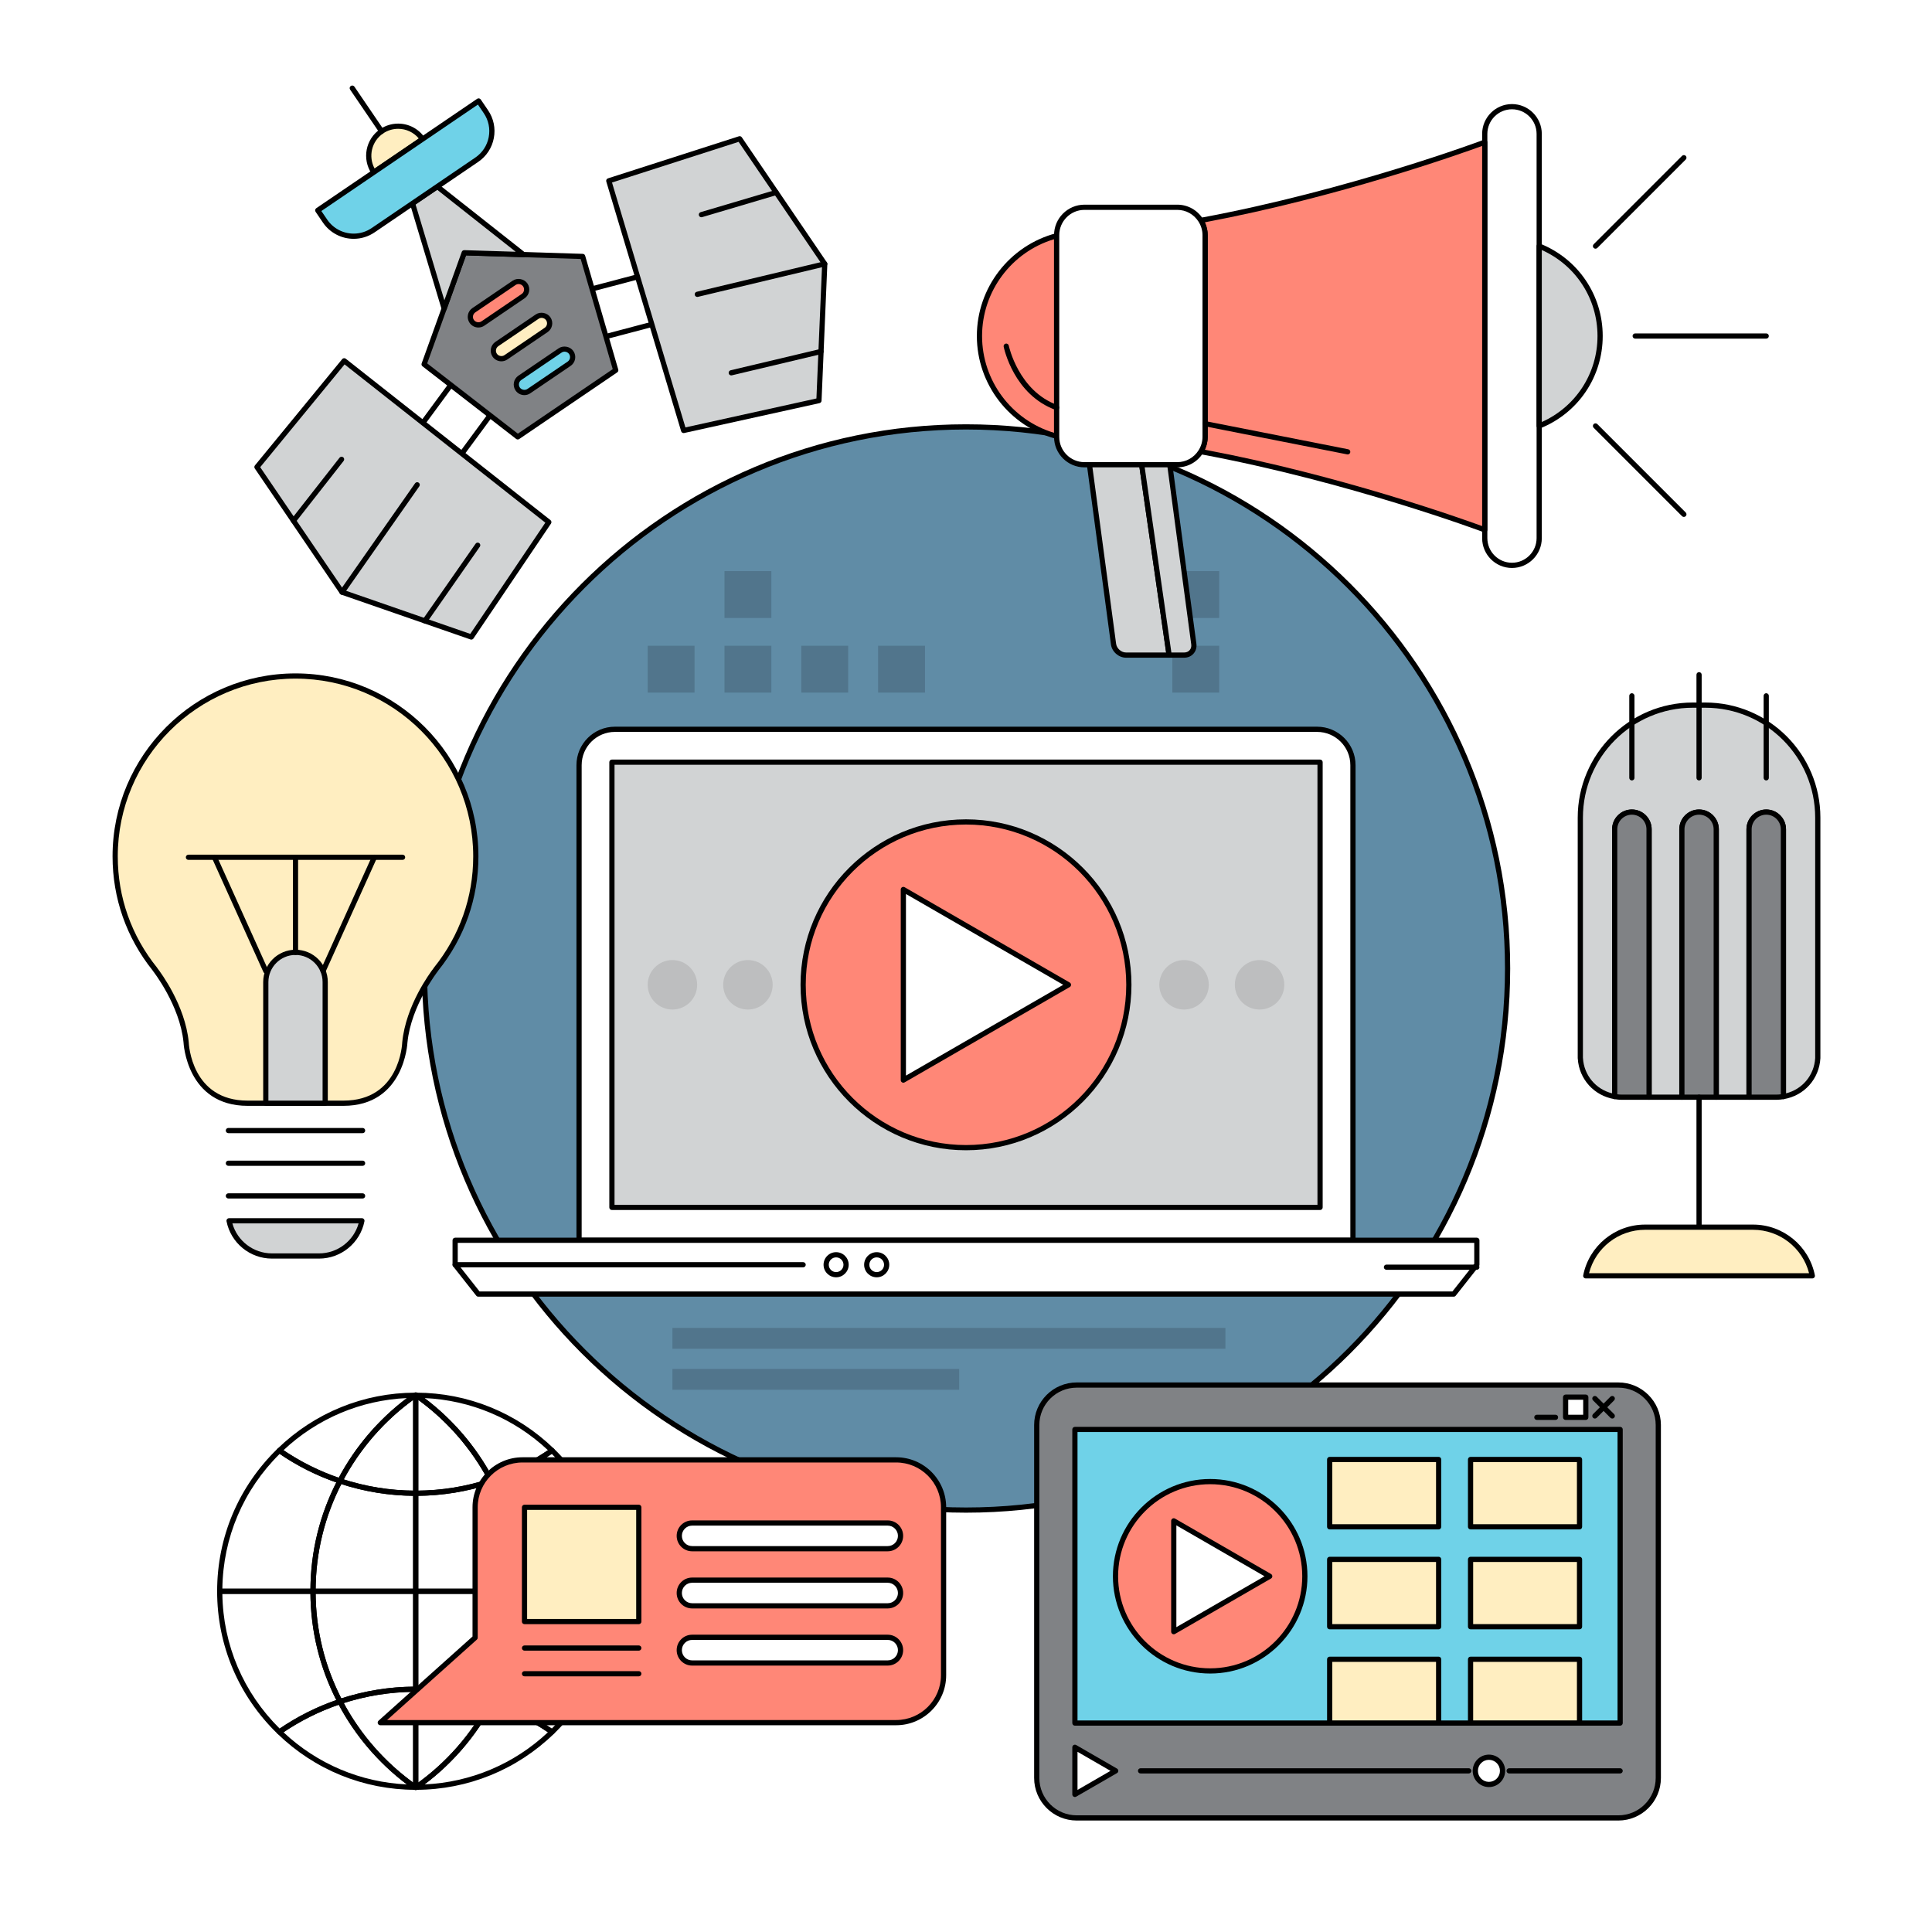<svg xmlns="http://www.w3.org/2000/svg" xmlns:xlink="http://www.w3.org/1999/xlink" id="Layer_1" x="0px" y="0px" viewBox="0 0 800 800" style="enable-background:new 0 0 800 800;" xml:space="preserve"><g>	<rect style="fill:#FFFFFF;" width="800" height="800"></rect></g><g>			<ellipse transform="matrix(0.707 -0.707 0.707 0.707 -166.415 400.302)" style="fill:#608CA6;" cx="400" cy="401.032" rx="224.259" ry="224.259"></ellipse>	<path d="M400,626.369c-124.251,0-225.337-101.087-225.337-225.337c0-124.251,101.085-225.337,225.337-225.337   c124.251,0,225.337,101.087,225.337,225.337C625.337,525.282,524.251,626.369,400,626.369z M400,177.851   c-123.063,0-223.181,100.118-223.181,223.181c0,123.063,100.118,223.181,223.181,223.181s223.181-100.118,223.181-223.181   C623.181,277.969,523.063,177.851,400,177.851z"></path></g><g>	<path style="fill:#FFFFFF;" d="M545.371,301.988H254.624c-8.202,0-14.85,6.646-14.85,14.846V493.16v5.57v14.846h14.85h290.747   h14.854V498.73v-5.57V316.833C560.226,308.634,553.573,301.988,545.371,301.988z"></path>	<path d="M560.226,514.654H239.774c-0.596,0-1.078-0.482-1.078-1.078V316.833c0-8.781,7.145-15.924,15.928-15.924h290.747   c8.786,0,15.933,7.143,15.933,15.924v196.743C561.304,514.172,560.821,514.654,560.226,514.654z M240.852,512.498h318.295V316.833   c0-7.591-6.18-13.768-13.776-13.768H254.624c-7.594,0-13.772,6.176-13.772,13.768V512.498z"></path></g><g>	<rect x="253.384" y="315.596" style="fill:#D1D3D4;" width="293.227" height="184.37"></rect>	<path d="M546.611,501.045H253.384c-0.596,0-1.078-0.482-1.078-1.079v-184.37c0-0.596,0.482-1.078,1.078-1.078h293.227   c0.597,0,1.078,0.482,1.078,1.078v184.37C547.69,500.563,547.208,501.045,546.611,501.045z M254.462,498.888h291.071V316.674   H254.462V498.888z"></path></g><g>	<path style="fill:#FF8777;" d="M467.435,407.783c0,37.243-30.194,67.436-67.435,67.436c-37.243,0-67.438-30.192-67.438-67.436   c0-37.248,30.195-67.439,67.438-67.439C437.241,340.345,467.435,370.536,467.435,407.783z"></path>	<path d="M400,476.297c-37.78,0-68.516-30.736-68.516-68.514c0-37.78,30.736-68.517,68.516-68.517   c37.779,0,68.514,30.736,68.514,68.517C468.514,445.56,437.779,476.297,400,476.297z M400,341.423   c-36.591,0-66.36,29.77-66.36,66.36c0,36.59,29.769,66.357,66.36,66.357c36.59,0,66.357-29.768,66.357-66.357   C466.357,371.193,436.59,341.423,400,341.423z"></path></g><g>	<polygon style="fill:#FFFFFF;" points="374.057,368.316 442.421,407.783 374.057,447.248  "></polygon>	<path d="M374.057,448.326c-0.186,0-0.372-0.049-0.539-0.146c-0.334-0.191-0.539-0.548-0.539-0.933v-78.932   c0-0.386,0.205-0.741,0.539-0.933c0.333-0.194,0.746-0.194,1.078,0l68.364,39.467c0.334,0.191,0.539,0.547,0.539,0.933   c0,0.385-0.205,0.741-0.539,0.933l-68.364,39.465C374.429,448.277,374.243,448.326,374.057,448.326z M375.135,370.184v75.196   l65.13-37.597L375.135,370.184z"></path></g><g>	<polygon style="fill:#FFFFFF;" points="400,513.576 188.467,513.576 188.467,523.701 198.054,535.849 400,535.849 601.941,535.849    611.531,523.701 611.531,513.576  "></polygon>	<path d="M601.941,536.927H198.054c-0.33,0-0.642-0.151-0.847-0.41l-9.587-12.148c-0.149-0.19-0.232-0.425-0.232-0.667v-10.125   c0-0.596,0.482-1.078,1.079-1.078h423.065c0.596,0,1.078,0.483,1.078,1.078v10.125c0,0.242-0.082,0.478-0.232,0.667l-9.59,12.148   C602.584,536.775,602.272,536.927,601.941,536.927z M198.577,534.771h402.842l9.034-11.444v-8.672H189.545v8.672L198.577,534.771z"></path></g><g>	<line style="fill:#FFFFFF;" x1="188.467" y1="523.701" x2="332.562" y2="523.701"></line>	<path d="M332.562,524.779H188.467c-0.596,0-1.079-0.482-1.079-1.078c0-0.597,0.482-1.078,1.079-1.078h144.095   c0.596,0,1.078,0.482,1.078,1.078C333.64,524.297,333.158,524.779,332.562,524.779z"></path></g><g>	<line style="fill:#FFFFFF;" x1="611.531" y1="524.714" x2="574.099" y2="524.714"></line>	<path d="M611.531,525.792h-37.433c-0.596,0-1.078-0.482-1.078-1.078c0-0.597,0.482-1.078,1.078-1.078h37.433   c0.596,0,1.078,0.482,1.078,1.078C612.609,525.31,612.127,525.792,611.531,525.792z"></path></g><g>	<path style="fill:#FFFFFF;" d="M350.345,523.701c0,2.278-1.849,4.123-4.129,4.123c-2.274,0-4.121-1.845-4.121-4.123   c0-2.281,1.847-4.126,4.121-4.126C348.497,519.575,350.345,521.42,350.345,523.701z"></path>	<path d="M346.216,528.902c-2.867,0-5.199-2.334-5.199-5.201c0-2.871,2.332-5.204,5.199-5.204c2.871,0,5.207,2.333,5.207,5.204   C351.423,526.568,349.087,528.902,346.216,528.902z M346.216,520.653c-1.678,0-3.043,1.367-3.043,3.048   c0,1.678,1.365,3.045,3.043,3.045c1.683,0,3.051-1.367,3.051-3.045C349.267,522.021,347.898,520.653,346.216,520.653z"></path></g><g>	<path style="fill:#FFFFFF;" d="M367.149,523.701c0,2.278-1.847,4.123-4.123,4.123c-2.276,0-4.129-1.845-4.129-4.123   c0-2.281,1.853-4.126,4.129-4.126C365.303,519.575,367.149,521.42,367.149,523.701z"></path>	<path d="M363.026,528.902c-2.871,0-5.208-2.334-5.208-5.201c0-2.871,2.337-5.204,5.208-5.204c2.868,0,5.201,2.333,5.201,5.204   C368.227,526.568,365.895,528.902,363.026,528.902z M363.026,520.653c-1.683,0-3.051,1.367-3.051,3.048   c0,1.678,1.369,3.045,3.051,3.045c1.68,0,3.045-1.367,3.045-3.045C366.071,522.021,364.706,520.653,363.026,520.653z"></path></g><g>	<path style="fill:#BDBEBF;" d="M500.537,407.783c0,5.656-4.584,10.24-10.243,10.24c-5.653,0-10.242-4.584-10.242-10.24   c0-5.66,4.589-10.245,10.242-10.245C495.953,397.538,500.537,402.123,500.537,407.783z"></path></g><g>	<path style="fill:#BDBEBF;" d="M531.804,407.783c0,5.656-4.584,10.24-10.242,10.24c-5.654,0-10.243-4.584-10.243-10.24   c0-5.66,4.589-10.245,10.243-10.245C527.22,397.538,531.804,402.123,531.804,407.783z"></path></g><g>	<path style="fill:#BDBEBF;" d="M288.677,407.783c0,5.656-4.584,10.24-10.243,10.24c-5.654,0-10.243-4.584-10.243-10.24   c0-5.66,4.588-10.245,10.243-10.245C284.093,397.538,288.677,402.123,288.677,407.783z"></path></g><g>	<path style="fill:#BDBEBF;" d="M319.944,407.783c0,5.656-4.584,10.24-10.243,10.24c-5.654,0-10.242-4.584-10.242-10.24   c0-5.66,4.588-10.245,10.242-10.245C315.36,397.538,319.944,402.123,319.944,407.783z"></path></g><g>	<rect x="278.435" y="549.865" style="fill:#51758C;" width="228.99" height="8.625"></rect></g><g>	<rect x="278.435" y="566.847" style="fill:#51758C;" width="118.748" height="8.625"></rect></g><g>	<rect x="268.192" y="267.385" style="fill:#51758C;" width="19.407" height="19.407"></rect></g><g>	<rect x="299.998" y="267.385" style="fill:#51758C;" width="19.407" height="19.407"></rect></g><g>	<rect x="299.998" y="236.479" style="fill:#51758C;" width="19.407" height="19.407"></rect></g><g>	<rect x="485.442" y="267.385" style="fill:#51758C;" width="19.407" height="19.407"></rect></g><g>	<rect x="485.442" y="236.479" style="fill:#51758C;" width="19.407" height="19.407"></rect></g><g>	<rect x="331.804" y="267.385" style="fill:#51758C;" width="19.407" height="19.407"></rect></g><g>	<rect x="363.61" y="267.385" style="fill:#51758C;" width="19.407" height="19.407"></rect></g><g>	<g>		<path style="fill:#808285;" d="M686.668,736.218c0,9.139-7.403,16.545-16.543,16.545H445.837c-9.14,0-16.545-7.406-16.545-16.545    V590.065c0-9.137,7.405-16.547,16.545-16.547h224.288c9.14,0,16.543,7.41,16.543,16.547V736.218z"></path>		<path d="M670.125,753.841H445.837c-9.718,0-17.623-7.905-17.623-17.623V590.065c0-9.718,7.905-17.625,17.623-17.625h224.288    c9.716,0,17.621,7.907,17.621,17.625v146.153C687.746,745.935,679.841,753.841,670.125,753.841z M445.837,574.596    c-8.528,0-15.467,6.938-15.467,15.469v146.153c0,8.528,6.939,15.467,15.467,15.467h224.288c8.526,0,15.465-6.938,15.465-15.467    V590.065c0-8.53-6.938-15.469-15.465-15.469H445.837z"></path>	</g>	<g>		<rect x="445.096" y="591.905" style="fill:#6FD2E8;" width="225.77" height="121.584"></rect>		<path d="M670.866,714.568H445.096c-0.596,0-1.078-0.483-1.078-1.079V591.905c0-0.596,0.482-1.078,1.078-1.078h225.771    c0.596,0,1.078,0.482,1.078,1.078v121.584C671.944,714.086,671.462,714.568,670.866,714.568z M446.174,712.411h223.614V592.983    H446.174V712.411z"></path>	</g>	<g>		<path style="fill:#FF8777;" d="M540.311,652.697c0,21.65-17.552,39.199-39.202,39.199c-21.649,0-39.201-17.549-39.201-39.199    c0-21.649,17.552-39.199,39.201-39.199C522.76,613.498,540.311,631.048,540.311,652.697z"></path>		<path d="M501.109,692.975c-22.209,0-40.279-18.067-40.279-40.277c0-22.21,18.07-40.277,40.279-40.277    c22.21,0,40.28,18.067,40.28,40.277C541.39,674.907,523.319,692.975,501.109,692.975z M501.109,614.576    c-21.02,0-38.123,17.102-38.123,38.121c0,21.02,17.103,38.121,38.123,38.121c21.021,0,38.124-17.101,38.124-38.121    C539.233,631.678,522.131,614.576,501.109,614.576z"></path>	</g>	<g>		<polygon style="fill:#FFFFFF;" points="486.03,629.755 525.769,652.697 486.03,675.641   "></polygon>		<path d="M486.03,676.719c-0.186,0-0.373-0.049-0.539-0.146c-0.334-0.191-0.539-0.548-0.539-0.933v-45.886    c0-0.386,0.205-0.741,0.539-0.933c0.333-0.194,0.745-0.194,1.078,0l39.738,22.942c0.334,0.192,0.539,0.548,0.539,0.933    c0,0.386-0.205,0.741-0.539,0.934l-39.738,22.942C486.403,676.67,486.217,676.719,486.03,676.719z M487.108,631.623v42.15    l36.504-21.075L487.108,631.623z"></path>	</g>	<g>		<polygon style="fill:#FFFFFF;" points="445.096,723.518 461.99,733.271 445.096,743.025   "></polygon>		<path d="M445.096,744.104c-0.187,0-0.373-0.048-0.539-0.146c-0.334-0.191-0.539-0.547-0.539-0.933v-19.508    c0-0.386,0.205-0.741,0.539-0.933c0.333-0.194,0.745-0.194,1.078,0l16.895,9.754c0.334,0.191,0.539,0.547,0.539,0.933    c0,0.386-0.205,0.741-0.539,0.933l-16.895,9.754C445.469,744.056,445.282,744.104,445.096,744.104z M446.174,725.386v15.773    l13.66-7.887L446.174,725.386z"></path>	</g>	<g>		<line style="fill:#FFFFFF;" x1="636.375" y1="586.89" x2="644.105" y2="586.89"></line>		<path d="M644.105,587.968h-7.73c-0.596,0-1.078-0.482-1.078-1.078c0-0.597,0.482-1.078,1.078-1.078h7.73    c0.597,0,1.078,0.482,1.078,1.078C645.184,587.485,644.702,587.968,644.105,587.968z"></path>	</g>	<g>		<rect x="648.284" y="578.535" style="fill:#FFFFFF;" width="8.357" height="8.354"></rect>		<path d="M656.642,587.968h-8.357c-0.597,0-1.079-0.482-1.079-1.078v-8.354c0-0.596,0.482-1.078,1.079-1.078h8.357    c0.596,0,1.078,0.483,1.078,1.078v8.354C657.72,587.485,657.237,587.968,656.642,587.968z M649.362,585.812h6.201v-6.198h-6.201    V585.812z"></path>	</g>	<g>		<g>			<line style="fill:#FFFFFF;" x1="660.402" y1="579.11" x2="667.606" y2="586.316"></line>			<path d="M667.606,587.394c-0.275,0-0.552-0.105-0.763-0.315l-7.203-7.206c-0.422-0.422-0.422-1.104,0-1.524     c0.421-0.422,1.104-0.422,1.524,0l7.204,7.206c0.421,0.421,0.421,1.103,0,1.524C668.158,587.289,667.883,587.394,667.606,587.394     z"></path>		</g>		<g>			<line style="fill:#FFFFFF;" x1="667.606" y1="579.11" x2="660.402" y2="586.316"></line>			<path d="M660.402,587.394c-0.275,0-0.552-0.105-0.762-0.315c-0.422-0.422-0.422-1.104,0-1.524l7.203-7.206     c0.422-0.422,1.103-0.422,1.525,0c0.421,0.421,0.421,1.103,0,1.524l-7.204,7.206     C660.954,587.289,660.679,587.394,660.402,587.394z"></path>		</g>	</g>	<g>		<line style="fill:#FFFFFF;" x1="472.281" y1="733.271" x2="608.177" y2="733.271"></line>		<path d="M608.177,734.35H472.281c-0.596,0-1.078-0.482-1.078-1.078s0.482-1.078,1.078-1.078h135.895    c0.596,0,1.078,0.482,1.078,1.078S608.772,734.35,608.177,734.35z"></path>	</g>	<g>		<line style="fill:#FFFFFF;" x1="624.901" y1="733.271" x2="670.866" y2="733.271"></line>		<path d="M670.866,734.35h-45.965c-0.597,0-1.078-0.482-1.078-1.078s0.482-1.078,1.078-1.078h45.965    c0.596,0,1.078,0.482,1.078,1.078S671.462,734.35,670.866,734.35z"></path>	</g>	<g>		<path style="fill:#FFFFFF;" d="M622.172,733.271c0,3.114-2.522,5.64-5.64,5.64c-3.114,0-5.639-2.525-5.639-5.64    c0-3.116,2.524-5.642,5.639-5.642C619.649,727.63,622.172,730.155,622.172,733.271z"></path>		<path d="M616.532,739.989c-3.704,0-6.717-3.014-6.717-6.718c0-3.706,3.013-6.72,6.717-6.72s6.718,3.014,6.718,6.72    C623.25,736.976,620.236,739.989,616.532,739.989z M616.532,728.708c-2.514,0-4.56,2.047-4.56,4.563    c0,2.515,2.047,4.562,4.56,4.562c2.515,0,4.562-2.047,4.562-4.562C621.094,730.755,619.047,728.708,616.532,728.708z"></path>	</g>	<g>		<rect x="550.59" y="604.336" style="fill:#FFEEC1;" width="45.125" height="27.889"></rect>		<path d="M595.715,633.303H550.59c-0.596,0-1.078-0.481-1.078-1.078v-27.889c0-0.596,0.482-1.078,1.078-1.078h45.125    c0.596,0,1.078,0.482,1.078,1.078v27.889C596.793,632.821,596.31,633.303,595.715,633.303z M551.668,631.146h42.969v-25.732    h-42.969V631.146z"></path>	</g>	<g>		<rect x="608.927" y="604.336" style="fill:#FFEEC1;" width="45.123" height="27.889"></rect>		<path d="M654.05,633.303h-45.123c-0.597,0-1.078-0.481-1.078-1.078v-27.889c0-0.596,0.482-1.078,1.078-1.078h45.123    c0.596,0,1.078,0.482,1.078,1.078v27.889C655.128,632.821,654.646,633.303,654.05,633.303z M610.005,631.146h42.967v-25.732    h-42.967V631.146z"></path>	</g>	<g>		<rect x="550.59" y="645.7" style="fill:#FFEEC1;" width="45.125" height="27.889"></rect>		<path d="M595.715,674.667H550.59c-0.596,0-1.078-0.482-1.078-1.078V645.7c0-0.597,0.482-1.078,1.078-1.078h45.125    c0.596,0,1.078,0.481,1.078,1.078v27.889C596.793,674.185,596.31,674.667,595.715,674.667z M551.668,672.511h42.969v-25.732    h-42.969V672.511z"></path>	</g>	<g>		<rect x="608.927" y="645.7" style="fill:#FFEEC1;" width="45.123" height="27.889"></rect>		<path d="M654.05,674.667h-45.123c-0.597,0-1.078-0.482-1.078-1.078V645.7c0-0.597,0.482-1.078,1.078-1.078h45.123    c0.596,0,1.078,0.481,1.078,1.078v27.889C655.128,674.185,654.646,674.667,654.05,674.667z M610.005,672.511h42.967v-25.732    h-42.967V672.511z"></path>	</g>	<g>		<rect x="550.59" y="687.066" style="fill:#FFEEC1;" width="45.125" height="26.398"></rect>		<path d="M595.715,714.543H550.59c-0.596,0-1.078-0.483-1.078-1.078v-26.398c0-0.596,0.482-1.078,1.078-1.078h45.125    c0.596,0,1.078,0.482,1.078,1.078v26.398C596.793,714.06,596.31,714.543,595.715,714.543z M551.668,712.387h42.969v-24.242    h-42.969V712.387z"></path>	</g>	<g>		<rect x="608.927" y="687.066" style="fill:#FFEEC1;" width="45.123" height="26.398"></rect>		<path d="M654.05,714.543h-45.123c-0.597,0-1.078-0.483-1.078-1.078v-26.398c0-0.596,0.482-1.078,1.078-1.078h45.123    c0.596,0,1.078,0.482,1.078,1.078v26.398C655.128,714.06,654.646,714.543,654.05,714.543z M610.005,712.387h42.967v-24.242    h-42.967V712.387z"></path>	</g></g><g>	<path style="fill:#D1D3D4;" d="M706.13,291.977h-5.176c-25.721,0-46.574,20.855-46.574,46.578v99.619h0.017   c0.444,8.049,6.442,14.57,14.21,15.876V343.384c0-3.932,3.188-7.118,7.12-7.118c3.928,0,7.115,3.186,7.115,7.118v110.941h13.587   V343.384c0-3.932,3.184-7.118,7.117-7.118c3.928,0,7.111,3.186,7.111,7.118v110.941h13.585V343.384   c0-3.932,3.184-7.118,7.117-7.118c3.923,0,7.115,3.186,7.115,7.118v110.672c7.783-1.297,13.787-7.825,14.231-15.882v-99.619   C752.706,312.832,731.856,291.977,706.13,291.977z"></path>	<path d="M724.242,455.403h-13.585c-0.596,0-1.078-0.482-1.078-1.078V343.384c0-3.33-2.706-6.04-6.033-6.04   c-3.329,0-6.039,2.71-6.039,6.04v110.941c0,0.596-0.482,1.078-1.078,1.078h-13.587c-0.596,0-1.078-0.482-1.078-1.078V343.384   c0-3.33-2.708-6.04-6.037-6.04c-3.331,0-6.042,2.71-6.042,6.04V454.05c0,0.317-0.139,0.619-0.381,0.823   c-0.242,0.206-0.56,0.301-0.876,0.24c-8.362-1.405-14.545-8.255-15.097-16.691c-0.019-0.079-0.029-0.162-0.029-0.248v-99.619   c0-26.278,21.376-47.656,47.652-47.656h5.176c26.276,0,47.654,21.378,47.654,47.656v99.619   c-0.472,8.596-6.694,15.539-15.132,16.945c-0.31,0.059-0.632-0.033-0.874-0.24c-0.242-0.206-0.382-0.505-0.382-0.823V343.384   c0-3.33-2.708-6.04-6.037-6.04s-6.039,2.71-6.039,6.04v110.941C725.32,454.921,724.838,455.403,724.242,455.403z M711.735,453.247   h11.429V343.384c0-4.519,3.677-8.196,8.195-8.196c4.52,0,8.193,3.677,8.193,8.196v109.35c6.789-1.685,11.686-7.528,12.077-14.618   l-0.002-99.56c0-25.088-20.409-45.5-45.498-45.5h-5.176c-25.087,0-45.496,20.412-45.496,45.5v99.429   c0.009,0.042,0.013,0.086,0.015,0.131c0.392,7.077,5.277,12.919,12.056,14.609V343.384c0-4.519,3.677-8.196,8.198-8.196   c4.518,0,8.193,3.677,8.193,8.196v109.863h11.431V343.384c0-4.519,3.677-8.196,8.195-8.196c4.515,0,8.189,3.677,8.189,8.196   V453.247z"></path></g><g>	<path style="fill:#808285;" d="M675.727,336.266c-3.932,0-7.12,3.186-7.12,7.118V454.05c0.927,0.153,1.859,0.275,2.833,0.275   h11.402V343.384C682.842,339.452,679.654,336.266,675.727,336.266z"></path>	<path d="M682.842,455.403h-11.402c-1.11,0-2.145-0.147-3.01-0.29c-0.52-0.087-0.901-0.537-0.901-1.064V343.384   c0-4.519,3.677-8.196,8.198-8.196c4.518,0,8.193,3.677,8.193,8.196v110.941C683.92,454.921,683.438,455.403,682.842,455.403z    M669.685,453.121c0.554,0.073,1.148,0.126,1.755,0.126h10.324V343.384c0-3.33-2.708-6.04-6.037-6.04   c-3.331,0-6.042,2.71-6.042,6.04V453.121z"></path></g><g>	<path style="fill:#808285;" d="M703.546,336.266c-3.934,0-7.117,3.186-7.117,7.118v110.941h14.228V343.384   C710.657,339.452,707.474,336.266,703.546,336.266z"></path>	<path d="M710.657,455.403h-14.228c-0.596,0-1.078-0.482-1.078-1.078V343.384c0-4.519,3.677-8.196,8.195-8.196   c4.515,0,8.189,3.677,8.189,8.196v110.941C711.735,454.921,711.253,455.403,710.657,455.403z M697.507,453.247h12.072V343.384   c0-3.33-2.706-6.04-6.033-6.04c-3.329,0-6.039,2.71-6.039,6.04V453.247z"></path></g><g>	<path style="fill:#808285;" d="M731.359,336.266c-3.934,0-7.117,3.186-7.117,7.118v110.941h11.424c0.962,0,1.891-0.122,2.809-0.27   V343.384C738.475,339.452,735.282,336.266,731.359,336.266z"></path>	<path d="M735.666,455.403h-11.424c-0.597,0-1.078-0.482-1.078-1.078V343.384c0-4.519,3.677-8.196,8.195-8.196   c4.52,0,8.193,3.677,8.193,8.196v110.672c0,0.528-0.385,0.981-0.907,1.065C737.729,455.267,736.735,455.403,735.666,455.403z    M725.32,453.247h10.346c0.592,0,1.171-0.051,1.73-0.122V343.384c0-3.33-2.708-6.04-6.037-6.04s-6.039,2.71-6.039,6.04V453.247z"></path></g><g>	<line style="fill:#D1D3D4;" x1="703.546" y1="454.325" x2="703.546" y2="508.153"></line>	<path d="M703.546,509.231c-0.596,0-1.078-0.481-1.078-1.078v-53.828c0-0.596,0.482-1.078,1.078-1.078   c0.597,0,1.078,0.482,1.078,1.078v53.828C704.624,508.75,704.143,509.231,703.546,509.231z"></path></g><g>	<path style="fill:#FFEEC1;" d="M750.444,528.289c-2.262-11.479-12.367-20.136-24.514-20.136h-44.784   c-12.14,0-22.25,8.657-24.514,20.136H750.444z"></path>	<path d="M750.444,529.367h-93.811c-0.322,0-0.627-0.146-0.834-0.394c-0.204-0.248-0.286-0.577-0.223-0.892   c2.4-12.172,13.155-21.006,25.57-21.006h44.784c12.42,0,23.175,8.834,25.57,21.006c0.063,0.315-0.019,0.644-0.225,0.892   C751.072,529.222,750.767,529.367,750.444,529.367z M657.98,527.211h91.116c-2.679-10.495-12.216-17.979-23.166-17.979h-44.784   C670.199,509.231,660.662,516.716,657.98,527.211z"></path></g><g>	<line style="fill:#D1D3D4;" x1="703.546" y1="322.09" x2="703.546" y2="279.395"></line>	<path d="M703.546,323.168c-0.596,0-1.078-0.483-1.078-1.078v-42.695c0-0.596,0.482-1.078,1.078-1.078   c0.597,0,1.078,0.482,1.078,1.078v42.695C704.624,322.685,704.143,323.168,703.546,323.168z"></path></g><g>	<line style="fill:#D1D3D4;" x1="731.359" y1="322.09" x2="731.359" y2="288.125"></line>	<path d="M731.359,323.168c-0.596,0-1.078-0.483-1.078-1.078v-33.964c0-0.596,0.482-1.078,1.078-1.078s1.078,0.482,1.078,1.078   v33.964C732.438,322.685,731.955,323.168,731.359,323.168z"></path></g><g>	<line style="fill:#D1D3D4;" x1="675.725" y1="322.09" x2="675.725" y2="288.125"></line>	<path d="M675.725,323.168c-0.596,0-1.078-0.483-1.078-1.078v-33.964c0-0.596,0.482-1.078,1.078-1.078s1.078,0.482,1.078,1.078   v33.964C676.803,322.685,676.32,323.168,675.725,323.168z"></path></g><g>	<g>		<path d="M253.295,659.981h-38.626c-0.596,0-1.078-0.482-1.078-1.078c0-15.916-3.718-31.115-11.049-45.178    c-0.146-0.28-0.162-0.61-0.043-0.903c0.118-0.293,0.358-0.519,0.658-0.619c8.829-2.946,17.184-7.137,24.833-12.454    c0.422-0.297,0.995-0.246,1.366,0.11c16.132,15.647,25.017,36.615,25.017,59.044C254.373,659.499,253.892,659.981,253.295,659.981    z M215.742,657.825h36.468c-0.276-21.14-8.669-40.884-23.725-55.8c-7.271,4.96-15.153,8.931-23.458,11.818    C211.98,627.586,215.582,642.371,215.742,657.825z"></path>	</g>	<g>		<path d="M228.605,718.24c-0.213,0-0.429-0.063-0.615-0.193c-7.643-5.309-15.999-9.499-24.836-12.449    c-0.3-0.102-0.54-0.327-0.658-0.619c-0.119-0.293-0.104-0.624,0.043-0.904c7.333-14.064,11.051-29.264,11.051-45.171    c0-0.596,0.482-1.078,1.078-1.078h38.626c0.596,0,1.078,0.482,1.078,1.078c0,22.429-8.885,43.395-25.017,59.034    C229.148,718.137,228.878,718.24,228.605,718.24z M205.024,703.957c8.313,2.891,16.196,6.86,23.46,11.814    c15.057-14.909,23.449-34.649,23.725-55.789h-36.468C215.581,675.43,211.979,690.212,205.024,703.957z"></path>	</g>	<g>		<path d="M203.498,614.305c-0.393,0-0.766-0.215-0.956-0.581c-7.246-13.92-17.892-26.053-30.789-35.089    c-0.385-0.27-0.551-0.758-0.409-1.209c0.142-0.446,0.558-0.752,1.028-0.752c0.001,0,0.002,0,0.003,0    c21.375,0.06,41.611,8.295,56.981,23.186c0.23,0.225,0.35,0.541,0.324,0.86c-0.026,0.322-0.195,0.615-0.46,0.799    c-7.817,5.435-16.357,9.718-25.381,12.731C203.726,614.288,203.611,614.305,203.498,614.305z M175.801,578.912    c11.669,8.801,21.372,20.134,28.222,32.998c8.093-2.786,15.779-6.62,22.876-11.413    C212.89,587.354,194.904,579.771,175.801,578.912z"></path>	</g>	<g>		<path d="M115.684,718.24c-0.273,0-0.544-0.103-0.751-0.303c-16.136-15.64-25.022-36.604-25.022-59.034    c0-0.596,0.482-1.078,1.078-1.078h38.624c0.596,0,1.078,0.482,1.078,1.078c0,15.896,3.717,31.094,11.047,45.174    c0.146,0.277,0.162,0.608,0.043,0.901c-0.118,0.292-0.358,0.518-0.657,0.619c-8.837,2.952-17.19,7.141-24.825,12.449    C116.114,718.177,115.897,718.24,115.684,718.24z M92.075,659.981c0.276,21.143,8.67,40.882,23.729,55.789    c7.259-4.953,15.139-8.923,23.45-11.814c-6.951-13.755-10.553-28.538-10.713-43.976H92.075z"></path>	</g>	<g>		<path d="M129.614,659.981H90.989c-0.596,0-1.078-0.482-1.078-1.078c0-22.431,8.886-43.398,25.022-59.044    c0.371-0.358,0.945-0.407,1.367-0.11c7.644,5.317,15.996,9.508,24.824,12.454c0.3,0.101,0.54,0.326,0.658,0.619    c0.119,0.293,0.103,0.623-0.043,0.903c-7.33,14.073-11.047,29.272-11.047,45.178C130.692,659.499,130.21,659.981,129.614,659.981z     M92.075,657.825h36.466c0.16-15.446,3.762-30.23,10.713-43.981c-8.304-2.89-16.184-6.858-23.45-11.818    C100.745,616.94,92.351,636.683,92.075,657.825z"></path>	</g>	<g>		<path d="M140.783,705.652c-0.393,0-0.766-0.215-0.956-0.582c-7.493-14.387-11.292-29.921-11.292-46.167    c0-0.596,0.482-1.078,1.078-1.078h42.526c0.596,0,1.078,0.482,1.078,1.078v40.57c0,0.596-0.482,1.078-1.078,1.078    c-10.534,0-20.969,1.697-31.016,5.046C141.011,705.635,140.896,705.652,140.783,705.652z M130.697,659.981    c0.162,15.199,3.732,29.753,10.624,43.28c9.652-3.118,19.648-4.753,29.741-4.86v-38.42H130.697z"></path>	</g>	<g>		<path d="M172.14,659.981h-42.526c-0.596,0-1.078-0.482-1.078-1.078c0-16.255,3.799-31.791,11.292-46.176    c0.244-0.47,0.793-0.693,1.297-0.524c10.028,3.344,20.463,5.039,31.016,5.039c0.596,0,1.078,0.482,1.078,1.078v40.583    C173.218,659.499,172.736,659.981,172.14,659.981z M130.697,657.825h40.365v-38.433c-10.11-0.107-20.106-1.74-29.742-4.854    C134.43,628.063,130.859,642.617,130.697,657.825z"></path>	</g>	<g>		<path d="M214.669,659.981H172.14c-0.596,0-1.078-0.482-1.078-1.078V618.32c0-0.596,0.482-1.078,1.078-1.078    c10.556,0,20.991-1.695,31.017-5.039c0.505-0.164,1.053,0.055,1.297,0.524c7.494,14.374,11.294,29.91,11.294,46.176    C215.747,659.499,215.265,659.981,214.669,659.981z M173.218,657.825h40.367c-0.161-15.219-3.732-29.769-10.624-43.287    c-9.635,3.114-19.63,4.747-29.743,4.854V657.825z"></path>	</g>	<g>		<path d="M203.496,705.652c-0.114,0-0.229-0.017-0.341-0.055c-10.042-3.349-20.477-5.046-31.014-5.046    c-0.596,0-1.078-0.483-1.078-1.078v-40.57c0-0.596,0.482-1.078,1.078-1.078h42.529c0.596,0,1.078,0.482,1.078,1.078    c0,16.259-3.8,31.791-11.295,46.17C204.262,705.438,203.888,705.652,203.496,705.652z M173.218,698.401    c10.097,0.107,20.092,1.742,29.74,4.86c6.893-13.517,10.465-28.07,10.627-43.28h-40.367V698.401z"></path>	</g>	<g>		<path d="M140.783,614.305c-0.113,0-0.228-0.017-0.341-0.055c-9.024-3.014-17.561-7.297-25.374-12.731    c-0.264-0.184-0.433-0.477-0.459-0.799c-0.025-0.319,0.094-0.636,0.324-0.86c15.366-14.891,35.601-23.126,56.978-23.186    c0.002,0,0.003,0,0.003,0c0.47,0,0.885,0.306,1.027,0.752c0.143,0.451-0.023,0.939-0.409,1.209    c-12.891,9.027-23.54,21.161-30.794,35.091C141.549,614.09,141.176,614.305,140.783,614.305z M117.391,600.497    c7.092,4.793,14.775,8.627,22.867,11.413c6.859-12.87,16.563-24.206,28.228-32.998    C149.381,579.773,131.394,587.356,117.391,600.497z"></path>	</g>	<g>		<path d="M172.372,578.83c-0.015,0-0.142-0.004-0.157-0.004l-0.121-0.688l-0.125,0.173l-0.054,0.52    c-0.462,0-0.873-0.295-1.021-0.732c-0.148-0.439-0.001-0.92,0.367-1.202l0.264-0.192c0.377-0.263,0.879-0.263,1.252,0.009    c0.379,0.273,0.652,0.845,0.507,1.289C173.141,578.445,172.839,578.83,172.372,578.83z"></path>	</g>	<g>		<path d="M172.14,619.398c-10.785,0-21.451-1.733-31.698-5.148c-0.299-0.102-0.54-0.326-0.658-0.619    c-0.119-0.293-0.103-0.623,0.043-0.903c7.413-14.233,18.296-26.634,31.47-35.857c0.668-0.474,1.921,0.059,1.921,0.876v40.574    C173.218,618.916,172.736,619.398,172.14,619.398z M142.335,612.599c9.314,2.974,18.965,4.53,28.727,4.638v-37.551    C159.176,588.345,149.286,599.672,142.335,612.599z"></path>	</g>	<g>		<path d="M172.14,619.398c-0.596,0-1.078-0.482-1.078-1.078v-40.574c0-0.596,0.482-1.078,1.078-1.078    c0.221,0,0.669,0.073,0.851,0.202c13.178,9.233,24.058,21.633,31.462,35.859c0.146,0.28,0.162,0.608,0.044,0.901    c-0.118,0.293-0.359,0.517-0.658,0.619C193.593,617.665,182.928,619.398,172.14,619.398z M173.218,579.684v37.553    c9.764-0.107,19.415-1.664,28.728-4.638C195.002,599.678,185.112,588.349,173.218,579.684z"></path>	</g>	<g>		<path d="M172.364,741.126c-0.47,0-0.886-0.306-1.028-0.752c-0.142-0.45,0.023-0.939,0.41-1.208    c12.897-9.032,23.546-21.166,30.794-35.089c0.244-0.472,0.796-0.693,1.297-0.526c9.033,3.018,17.573,7.298,25.383,12.727    c0.265,0.184,0.434,0.477,0.46,0.797c0.025,0.321-0.094,0.638-0.324,0.863c-15.373,14.896-35.611,23.132-56.989,23.188    C172.366,741.126,172.365,741.126,172.364,741.126z M204.021,705.89c-6.852,12.869-16.556,24.202-28.227,32.998    c19.105-0.859,37.094-8.442,51.104-21.589C219.807,712.513,212.121,708.68,204.021,705.89z"></path>	</g>	<g>		<path d="M171.915,741.126c-0.001,0-0.002,0-0.003,0c-21.38-0.057-41.615-8.292-56.978-23.188c-0.231-0.226-0.35-0.542-0.324-0.863    c0.026-0.32,0.195-0.613,0.459-0.797c7.805-5.426,16.342-9.709,25.373-12.727c0.51-0.165,1.054,0.055,1.298,0.523    c7.255,13.931,17.904,26.063,30.794,35.092c0.386,0.269,0.552,0.758,0.409,1.208C172.8,740.82,172.385,741.126,171.915,741.126z     M117.391,717.299c14.003,13.146,31.988,20.729,51.094,21.589c-11.665-8.792-21.369-20.127-28.228-32.998    C132.16,708.68,124.477,712.515,117.391,717.299z"></path>	</g>	<g>		<path d="M172.14,741.286c-0.208,0-0.417-0.061-0.598-0.181c-0.012-0.009-0.17-0.12-0.181-0.129    c-0.379-0.273-0.577-0.787-0.433-1.234c0.145-0.443,0.52-0.772,0.987-0.772l0.225,0.004l0.224-0.004    c0.469,0,0.885,0.304,1.027,0.752c0.142,0.448-0.022,0.937-0.405,1.206c-0.012,0.009-0.247,0.178-0.259,0.186    C172.549,741.229,172.345,741.286,172.14,741.286z"></path>	</g>	<g>		<path d="M172.14,741.131c-0.009,0-0.133-0.003-0.144-0.003c-0.21-0.006-0.526-0.075-0.699-0.197    c-13.174-9.224-24.057-21.625-31.47-35.858c-0.146-0.28-0.163-0.611-0.043-0.903c0.118-0.293,0.359-0.518,0.658-0.619    c10.268-3.42,20.933-5.155,31.698-5.155c0.596,0,1.078,0.482,1.078,1.078v40.578C173.218,740.648,172.736,741.131,172.14,741.131z     M142.335,705.201c6.951,12.928,16.841,24.255,28.727,32.914v-37.558C161.316,700.665,151.665,702.226,142.335,705.201z"></path>	</g>	<g>		<path d="M172.364,741.126c-0.596,0-1.302-0.478-1.302-1.074v-40.578c0-0.596,0.482-1.078,1.078-1.078    c10.769,0,21.433,1.735,31.697,5.155c0.299,0.101,0.54,0.326,0.658,0.619c0.119,0.292,0.104,0.621-0.043,0.9    c-7.407,14.232-18.289,26.633-31.47,35.86C172.8,741.059,172.585,741.126,172.364,741.126z M173.218,700.558v37.555    c11.892-8.661,21.78-19.987,28.726-32.911C192.618,702.226,182.966,700.665,173.218,700.558z"></path>	</g></g><g>	<g>		<path style="fill:#FF8777;" d="M371.081,604.502H216.368c-10.84,0-19.63,8.79-19.63,19.633v53.992l-39.269,35.178h58.899h22.09    h132.623c10.841,0,19.632-8.79,19.632-19.635v-69.535C390.713,613.292,381.922,604.502,371.081,604.502z"></path>		<path d="M371.081,714.383H157.469c-0.446,0-0.848-0.276-1.006-0.693c-0.16-0.417-0.045-0.891,0.287-1.188l38.91-34.858v-53.51    c0-11.42,9.289-20.711,20.708-20.711h154.713c11.42,0,20.71,9.291,20.71,20.711v69.535    C391.792,705.092,382.501,714.383,371.081,714.383z M160.289,712.227h210.792c10.231,0,18.554-8.324,18.554-18.557v-69.535    c0-10.231-8.323-18.555-18.554-18.555H216.368c-10.23,0-18.552,8.324-18.552,18.555v53.992c0,0.308-0.131,0.599-0.359,0.803    L160.289,712.227z"></path>	</g>	<g>		<rect x="217.189" y="624.135" style="fill:#FFEEC1;" width="47.324" height="47.323"></rect>		<path d="M264.513,672.536h-47.324c-0.596,0-1.078-0.482-1.078-1.078v-47.323c0-0.596,0.482-1.078,1.078-1.078h47.324    c0.596,0,1.078,0.483,1.078,1.078v47.323C265.591,672.054,265.109,672.536,264.513,672.536z M218.268,670.38h45.167v-45.167    h-45.167V670.38z"></path>	</g>	<g>		<path style="fill:#FFFFFF;" d="M372.896,635.965c0,2.938-2.38,5.317-5.317,5.317H286.59c-2.938,0-5.317-2.38-5.317-5.317l0,0    c0-2.938,2.38-5.317,5.317-5.317h80.989C370.517,630.648,372.896,633.027,372.896,635.965L372.896,635.965z"></path>		<path d="M367.579,642.36H286.59c-3.526,0-6.396-2.868-6.396-6.396c0-3.527,2.869-6.396,6.396-6.396h80.989    c3.526,0,6.395,2.868,6.395,6.396C373.975,639.492,371.105,642.36,367.579,642.36z M286.59,631.726    c-2.337,0-4.239,1.901-4.239,4.239c0,2.338,1.901,4.239,4.239,4.239h80.989c2.337,0,4.239-1.901,4.239-4.239    c0-2.338-1.902-4.239-4.239-4.239H286.59z"></path>	</g>	<g>		<path style="fill:#FFFFFF;" d="M372.896,659.628c0,2.936-2.38,5.314-5.317,5.314H286.59c-2.938,0-5.317-2.379-5.317-5.314l0,0    c0-2.938,2.38-5.319,5.317-5.319h80.989C370.517,654.309,372.896,656.69,372.896,659.628L372.896,659.628z"></path>		<path d="M367.579,666.021H286.59c-3.526,0-6.396-2.868-6.396-6.393c0-3.527,2.869-6.397,6.396-6.397h80.989    c3.526,0,6.395,2.87,6.395,6.397C373.975,663.152,371.105,666.021,367.579,666.021z M286.59,655.387    c-2.337,0-4.239,1.901-4.239,4.241c0,2.335,1.901,4.236,4.239,4.236h80.989c2.337,0,4.239-1.901,4.239-4.236    c0-2.34-1.902-4.241-4.239-4.241H286.59z"></path>	</g>	<g>		<path style="fill:#FFFFFF;" d="M372.896,683.29c0,2.936-2.38,5.317-5.317,5.317H286.59c-2.938,0-5.317-2.382-5.317-5.317l0,0    c0-2.938,2.38-5.316,5.317-5.316h80.989C370.517,677.974,372.896,680.352,372.896,683.29L372.896,683.29z"></path>		<path d="M367.579,689.685H286.59c-3.526,0-6.396-2.868-6.396-6.396c0-3.526,2.869-6.394,6.396-6.394h80.989    c3.526,0,6.395,2.868,6.395,6.394C373.975,686.817,371.105,689.685,367.579,689.685z M286.59,679.052    c-2.337,0-4.239,1.901-4.239,4.238c0,2.338,1.901,4.239,4.239,4.239h80.989c2.337,0,4.239-1.901,4.239-4.239    c0-2.337-1.902-4.238-4.239-4.238H286.59z"></path>	</g>	<g>		<line style="fill:#6BAB60;" x1="264.513" y1="682.423" x2="217.189" y2="682.423"></line>		<path d="M264.513,683.501h-47.324c-0.596,0-1.078-0.482-1.078-1.078c0-0.596,0.482-1.078,1.078-1.078h47.324    c0.596,0,1.078,0.482,1.078,1.078C265.591,683.019,265.109,683.501,264.513,683.501z"></path>	</g>	<g>		<line style="fill:#6BAB60;" x1="264.513" y1="693.058" x2="217.189" y2="693.058"></line>		<path d="M264.513,694.136h-47.324c-0.596,0-1.078-0.482-1.078-1.078c0-0.597,0.482-1.079,1.078-1.079h47.324    c0.596,0,1.078,0.482,1.078,1.079C265.591,693.653,265.109,694.136,264.513,694.136z"></path>	</g></g><g>	<g>		<path style="fill:#D1D3D4;" d="M94.86,505.505c1.636,8.305,8.95,14.576,17.747,14.576h19.5c8.79,0,16.107-6.272,17.746-14.576    H94.86z"></path>		<path d="M132.107,521.159h-19.5c-9.134,0-17.042-6.496-18.806-15.446c-0.063-0.315,0.021-0.645,0.225-0.893    c0.205-0.249,0.511-0.394,0.833-0.394h54.993c0.322,0,0.629,0.145,0.833,0.394c0.205,0.248,0.287,0.577,0.225,0.893    C149.145,514.663,141.237,521.159,132.107,521.159z M96.223,506.583c2.032,7.271,8.723,12.42,16.384,12.42h19.5    c7.658,0,14.348-5.149,16.381-12.42H96.223z"></path>	</g>	<g>		<path style="fill:#FFEEC1;" d="M197.026,354.591c0-41.24-33.434-74.669-74.669-74.669c-41.238,0-74.672,33.429-74.672,74.669    c0,17.714,6.2,33.962,16.507,46.766l-0.036,0.004c0,0,11.337,14.305,12.909,30.172c0,0,0.91,25.29,25.451,25.29h19.841h19.845    c24.533,0,25.442-25.29,25.442-25.29c1.575-15.867,12.911-30.172,12.911-30.172l-0.036-0.004    C190.829,388.553,197.026,372.305,197.026,354.591z"></path>		<path d="M142.202,457.901h-39.686c-25.289,0-26.519-26.068-26.528-26.331c-1.519-15.305-12.565-29.399-12.676-29.54    c-0.054-0.067-0.097-0.14-0.133-0.213c-10.844-13.565-16.573-29.89-16.573-47.227c0-41.767,33.981-75.747,75.75-75.747    c41.767,0,75.748,33.981,75.748,75.747c0,17.343-5.732,33.67-16.579,47.232c-0.033,0.074-0.075,0.142-0.126,0.207    c-0.111,0.141-11.158,14.252-12.683,29.609C168.712,431.833,167.482,457.901,142.202,457.901z M65.176,400.914    c1.504,1.954,11.467,15.406,12.962,30.513c0.042,1.055,1.184,24.317,24.378,24.317h39.686c23.226,0,24.33-23.26,24.365-24.25    c1.505-15.191,11.492-28.662,12.975-30.586c0.035-0.08,0.081-0.158,0.137-0.228c10.644-13.218,16.269-29.155,16.269-46.089    c0-40.579-33.012-73.591-73.591-73.591c-40.58,0-73.594,33.012-73.594,73.591c0,16.933,5.626,32.869,16.27,46.089    C65.091,400.752,65.14,400.832,65.176,400.914z"></path>	</g>	<g>		<path style="fill:#D1D3D4;" d="M134.657,456.822v-50.177c0-6.793-5.507-12.302-12.296-12.302c-6.797,0-12.302,5.509-12.302,12.302    v50.177H134.657z"></path>		<path d="M134.657,457.901H110.06c-0.596,0-1.078-0.482-1.078-1.079v-50.177c0-7.378,6.002-13.38,13.38-13.38    c7.374,0,13.374,6.001,13.374,13.38v50.177C135.735,457.419,135.253,457.901,134.657,457.901z M111.138,455.744h22.441v-49.099    c0-6.189-5.032-11.224-11.218-11.224c-6.189,0-11.224,5.035-11.224,11.224V455.744z"></path>	</g>	<g>		<line style="fill:#FFFFFF;" x1="122.361" y1="394.344" x2="122.361" y2="354.984"></line>		<path d="M122.361,395.422c-0.596,0-1.078-0.482-1.078-1.078v-39.359c0-0.596,0.482-1.078,1.078-1.078    c0.596,0,1.078,0.482,1.078,1.078v39.359C123.439,394.94,122.957,395.422,122.361,395.422z"></path>	</g>	<g>		<line style="fill:#FFFFFF;" x1="133.769" y1="402.068" x2="155.014" y2="354.984"></line>		<path d="M133.768,403.147c-0.147,0-0.298-0.03-0.442-0.096c-0.544-0.246-0.784-0.884-0.539-1.427l21.246-47.084    c0.244-0.539,0.88-0.786,1.425-0.539c0.544,0.247,0.785,0.884,0.539,1.428l-21.245,47.083    C134.571,402.91,134.179,403.147,133.768,403.147z"></path>	</g>	<g>		<line style="fill:#FFFFFF;" x1="110.06" y1="402.068" x2="88.812" y2="354.984"></line>		<path d="M110.06,403.147c-0.412,0-0.804-0.236-0.983-0.635L87.83,355.429c-0.246-0.543-0.004-1.181,0.539-1.428    c0.542-0.251,1.18-0.002,1.426,0.539l21.247,47.084c0.246,0.543,0.004,1.181-0.539,1.427    C110.359,403.116,110.208,403.147,110.06,403.147z"></path>	</g>	<g>		<line style="fill:#FFFFFF;" x1="78.026" y1="354.984" x2="166.697" y2="354.984"></line>		<path d="M166.697,356.063H78.026c-0.596,0-1.078-0.482-1.078-1.078c0-0.596,0.482-1.078,1.078-1.078h88.671    c0.596,0,1.078,0.482,1.078,1.078C167.775,355.581,167.293,356.063,166.697,356.063z"></path>	</g>	<g>		<line style="fill:#FFFFFF;" x1="94.569" y1="468.14" x2="150.145" y2="468.14"></line>		<path d="M150.145,469.218H94.569c-0.596,0-1.078-0.482-1.078-1.078c0-0.597,0.482-1.078,1.078-1.078h55.576    c0.596,0,1.078,0.482,1.078,1.078C151.224,468.735,150.741,469.218,150.145,469.218z"></path>	</g>	<g>		<line style="fill:#FFFFFF;" x1="94.569" y1="481.669" x2="150.145" y2="481.669"></line>		<path d="M150.145,482.747H94.569c-0.596,0-1.078-0.483-1.078-1.078c0-0.596,0.482-1.078,1.078-1.078h55.576    c0.596,0,1.078,0.482,1.078,1.078C151.224,482.265,150.741,482.747,150.145,482.747z"></path>	</g>	<g>		<line style="fill:#FFFFFF;" x1="94.569" y1="495.201" x2="150.145" y2="495.201"></line>		<path d="M150.145,496.279H94.569c-0.596,0-1.078-0.482-1.078-1.078c0-0.597,0.482-1.078,1.078-1.078h55.576    c0.596,0,1.078,0.482,1.078,1.078C151.224,495.797,150.741,496.279,150.145,496.279z"></path>	</g></g><g>	<path style="fill:#FFFFFF;" d="M637.349,222.831c0,6.225-5.048,11.272-11.276,11.272l0,0c-6.223,0-11.269-5.048-11.269-11.272   V55.447c0-6.227,5.046-11.273,11.269-11.273l0,0c6.229,0,11.276,5.046,11.276,11.273V222.831z"></path>	<path d="M626.072,235.182c-6.809,0-12.347-5.54-12.347-12.35V55.447c0-6.81,5.538-12.352,12.347-12.352   c6.812,0,12.354,5.542,12.354,12.352v167.384C638.427,229.641,632.884,235.182,626.072,235.182z M626.072,45.251   c-5.619,0-10.19,4.574-10.19,10.195v167.384c0,5.62,4.571,10.194,10.19,10.194c5.622,0,10.198-4.574,10.198-10.194V55.447   C636.271,49.825,631.694,45.251,626.072,45.251z"></path></g><g>	<path style="fill:#D1D3D4;" d="M637.349,101.902v74.471c14.776-5.919,25.221-20.344,25.221-37.235   C662.569,122.25,652.125,107.823,637.349,101.902z"></path>	<path d="M637.349,177.451c-0.213,0-0.424-0.063-0.604-0.186c-0.297-0.2-0.474-0.535-0.474-0.893v-74.471   c0-0.358,0.177-0.692,0.474-0.892c0.297-0.2,0.674-0.24,1.004-0.108c15.735,6.304,25.899,21.313,25.899,38.237   s-10.164,31.933-25.899,38.235C637.62,177.426,637.483,177.451,637.349,177.451z M638.427,103.53v71.215   c14.064-6.3,23.064-20.104,23.064-35.607C661.491,123.638,652.491,109.831,638.427,103.53z"></path></g><g>	<path style="fill:#FF8777;" d="M497.235,91.266c1.107,1.77,1.774,3.845,1.774,6.088v83.565c0,2.243-0.667,4.319-1.774,6.088   c62.395,11.584,117.568,32.383,117.568,32.383v-80.252V58.884C614.804,58.884,559.63,79.682,497.235,91.266z"></path>	<path d="M614.804,220.468c-0.128,0-0.257-0.023-0.381-0.069c-0.55-0.208-55.805-20.898-117.385-32.332   c-0.351-0.065-0.646-0.299-0.791-0.626c-0.143-0.326-0.115-0.703,0.074-1.006c1.054-1.683,1.61-3.59,1.61-5.515V97.354   c0-1.925-0.557-3.831-1.61-5.516c-0.19-0.302-0.217-0.679-0.073-1.005c0.144-0.327,0.44-0.561,0.79-0.626   c61.58-11.433,116.835-32.123,117.385-32.331c0.335-0.123,0.701-0.078,0.993,0.123c0.293,0.201,0.466,0.533,0.466,0.886V219.39   c0,0.354-0.173,0.685-0.466,0.887C615.233,220.403,615.021,220.468,614.804,220.468z M498.892,186.22   c55.61,10.472,105.747,28.306,114.834,31.623V60.431c-9.087,3.317-59.224,21.15-114.834,31.623c0.786,1.671,1.197,3.478,1.197,5.3   v83.565C500.089,182.743,499.678,184.55,498.892,186.22z"></path></g><g>	<path style="fill:#FF8777;" d="M405.576,139.138c0,19.923,13.572,36.632,31.96,41.51V97.627   C419.148,102.503,405.576,119.213,405.576,139.138z"></path>	<path d="M437.536,181.726c-0.093,0-0.186-0.013-0.277-0.036c-19.289-5.117-32.761-22.614-32.761-42.552   c0-19.939,13.472-37.439,32.762-42.554c0.323-0.084,0.668-0.015,0.933,0.188c0.266,0.204,0.422,0.52,0.422,0.855v83.021   c0,0.335-0.156,0.65-0.422,0.855C438.002,181.648,437.77,181.726,437.536,181.726z M436.458,99.052   c-17.619,5.308-29.804,21.593-29.804,40.086c0,18.491,12.185,34.775,29.804,40.084V99.052z"></path></g><g>	<path style="fill:#FFFFFF;" d="M497.235,91.266c-2.034-3.256-5.627-5.439-9.75-5.439h-38.423c-6.363,0-11.526,5.159-11.526,11.527   v0.273v83.021v0.271c0,6.366,5.163,11.525,11.526,11.525h38.423c4.123,0,7.714-2.182,9.75-5.437   c1.107-1.769,1.774-3.845,1.774-6.088V97.354C499.01,95.111,498.343,93.036,497.235,91.266z"></path>	<path d="M487.485,193.523h-38.423c-6.95,0-12.604-5.654-12.604-12.603V97.354c0-6.95,5.654-12.605,12.604-12.605h38.423   c4.352,0,8.339,2.223,10.664,5.945c1.269,2.027,1.94,4.331,1.94,6.66v83.565c0,2.331-0.671,4.633-1.94,6.661   C495.821,191.301,491.835,193.523,487.485,193.523z M449.063,86.905c-5.761,0-10.448,4.688-10.448,10.449v83.565   c0,5.761,4.688,10.447,10.448,10.447h38.423c3.602,0,6.905-1.843,8.836-4.932c1.054-1.683,1.61-3.59,1.61-5.515V97.354   c0-1.925-0.557-3.831-1.61-5.516c-1.93-3.089-5.233-4.933-8.836-4.933H449.063z"></path></g><g>	<line style="fill:#FFFFFF;" x1="677.091" y1="139.138" x2="731.357" y2="139.138"></line>	<path d="M731.357,140.216h-54.267c-0.596,0-1.078-0.482-1.078-1.078c0-0.596,0.482-1.078,1.078-1.078h54.267   c0.596,0,1.078,0.482,1.078,1.078C732.435,139.734,731.953,140.216,731.357,140.216z"></path></g><g>	<line style="fill:#FFFFFF;" x1="660.662" y1="176.373" x2="697.261" y2="212.974"></line>	<path d="M697.261,214.052c-0.276,0-0.552-0.105-0.763-0.316l-36.599-36.601c-0.421-0.421-0.421-1.104,0-1.525   c0.421-0.421,1.104-0.421,1.524,0l36.599,36.601c0.421,0.421,0.421,1.104,0,1.525C697.813,213.947,697.536,214.052,697.261,214.052   z"></path></g><g>	<line style="fill:#FFFFFF;" x1="660.662" y1="101.902" x2="697.261" y2="65.301"></line>	<path d="M660.662,102.981c-0.276,0-0.552-0.105-0.763-0.316c-0.421-0.421-0.421-1.104,0-1.525l36.599-36.602   c0.421-0.421,1.104-0.421,1.524,0c0.421,0.421,0.421,1.103,0,1.524l-36.599,36.602   C661.213,102.876,660.938,102.981,660.662,102.981z"></path></g><g>	<line style="fill:#FFFFFF;" x1="499.01" y1="175.442" x2="558.057" y2="187.096"></line>	<path d="M558.058,188.174c-0.069,0-0.139-0.006-0.209-0.021l-59.047-11.653c-0.584-0.114-0.965-0.683-0.85-1.266   c0.116-0.585,0.682-0.967,1.267-0.849l59.047,11.653c0.584,0.114,0.964,0.682,0.85,1.266   C559.013,187.818,558.563,188.174,558.058,188.174z"></path></g><g>	<path d="M437.536,169.833c-0.121,0-0.246-0.021-0.365-0.064c-17.318-6.247-21.407-25.402-21.572-26.215   c-0.119-0.583,0.257-1.152,0.84-1.27c0.578-0.13,1.153,0.255,1.272,0.838c0.039,0.188,4.029,18.788,20.191,24.617   c0.559,0.202,0.851,0.821,0.648,1.381C438.392,169.559,437.977,169.833,437.536,169.833z"></path></g><g>	<g>		<path style="fill:#D1D3D4;" d="M451.127,192.444l9.962,74.276c0.331,2.497,2.666,4.544,5.191,4.544h17.827l-11.356-78.82H451.127z    "></path>		<path d="M484.107,272.342H466.28c-3.052,0-5.859-2.459-6.26-5.481l-9.963-74.274c-0.041-0.307,0.053-0.619,0.257-0.853    c0.206-0.234,0.502-0.369,0.813-0.369h21.624c0.536,0,0.991,0.394,1.067,0.924l11.356,78.82c0.045,0.309-0.048,0.623-0.252,0.859    C484.717,272.207,484.42,272.342,484.107,272.342z M452.359,193.523l9.799,73.054c0.259,1.957,2.146,3.609,4.122,3.609h16.583    l-11.046-76.663H452.359z"></path>	</g>	<g>		<path style="fill:#D1D3D4;" d="M494.335,266.72l-9.958-74.276h-11.626l11.356,78.82h6.248    C492.876,271.264,494.668,269.217,494.335,266.72z"></path>		<path d="M490.355,272.342h-6.248c-0.536,0-0.99-0.394-1.067-0.924l-11.356-78.82c-0.045-0.309,0.048-0.624,0.253-0.859    c0.205-0.238,0.502-0.373,0.815-0.373h11.626c0.54,0,0.997,0.4,1.068,0.935l9.959,74.275c0.202,1.521-0.216,2.963-1.178,4.062    C493.265,271.738,491.89,272.342,490.355,272.342z M485.041,270.186h5.315c0.903,0,1.702-0.343,2.249-0.969    c0.546-0.623,0.781-1.459,0.662-2.354l-9.833-73.341h-9.439L485.041,270.186z"></path>	</g></g><g>	<g>		<polygon style="fill:#808285;" points="216.772,105.427 192.219,104.661 183.91,127.775 175.613,150.836 214.393,180.9     254.972,153.306 241.267,106.19   "></polygon>		<path d="M214.393,181.979c-0.234,0-0.466-0.076-0.66-0.225l-38.78-30.064c-0.37-0.287-0.513-0.779-0.355-1.217l16.606-46.175    c0.158-0.439,0.56-0.699,1.049-0.714l49.048,1.529c0.467,0.015,0.871,0.329,1.001,0.777l13.705,47.116    c0.13,0.449-0.042,0.931-0.429,1.192l-40.579,27.594C214.816,181.917,214.604,181.979,214.393,181.979z M176.892,150.463    l37.542,29.104l39.284-26.712l-13.267-45.613l-47.482-1.479L176.892,150.463z"></path>	</g>	<g>		<line style="fill:#FFFFFF;" x1="186.601" y1="159.491" x2="174.564" y2="175.836"></line>		<path d="M174.563,176.914c-0.222,0-0.445-0.067-0.638-0.21c-0.48-0.352-0.582-1.028-0.229-1.508l12.037-16.345    c0.353-0.478,1.027-0.585,1.507-0.228c0.48,0.352,0.583,1.028,0.229,1.508l-12.037,16.345    C175.221,176.763,174.895,176.914,174.563,176.914z"></path>	</g>	<g>		<line style="fill:#FFFFFF;" x1="202.782" y1="172.17" x2="190.741" y2="188.515"></line>		<path d="M190.74,189.593c-0.222,0-0.446-0.067-0.638-0.211c-0.48-0.352-0.582-1.028-0.229-1.508l12.041-16.345    c0.352-0.478,1.03-0.583,1.507-0.228c0.48,0.352,0.582,1.028,0.229,1.508l-12.041,16.345    C191.398,189.441,191.071,189.593,190.74,189.593z"></path>	</g>	<g>		<polygon style="fill:#D1D3D4;" points="142.52,149.389 227.259,216.206 195.159,263.768 141.631,245.192 106.399,193.388   "></polygon>		<path d="M195.159,264.846c-0.118,0-0.237-0.019-0.354-0.059l-53.527-18.575c-0.219-0.076-0.408-0.221-0.538-0.413l-35.232-51.805    c-0.269-0.396-0.246-0.92,0.059-1.29l36.121-43.999c0.372-0.453,1.038-0.524,1.5-0.162l84.74,66.817    c0.443,0.349,0.542,0.981,0.226,1.449l-32.101,47.561C195.847,264.673,195.509,264.846,195.159,264.846z M142.322,244.291    l52.407,18.186l31.077-46.044l-83.124-65.543l-34.937,42.558L142.322,244.291z"></path>	</g>	<g>		<line style="fill:#FFFFFF;" x1="141.631" y1="245.192" x2="172.751" y2="200.749"></line>		<path d="M141.63,246.27c-0.213,0-0.429-0.063-0.617-0.196c-0.489-0.341-0.607-1.013-0.266-1.502l31.12-44.443    c0.342-0.488,1.016-0.607,1.501-0.263c0.488,0.341,0.607,1.013,0.265,1.501l-31.119,44.443    C142.306,246.11,141.971,246.27,141.63,246.27z"></path>	</g>	<g>		<line style="fill:#FFFFFF;" x1="175.937" y1="257.097" x2="197.806" y2="225.762"></line>		<path d="M175.936,258.175c-0.213,0-0.429-0.064-0.616-0.194c-0.489-0.341-0.608-1.013-0.268-1.501l21.869-31.334    c0.34-0.491,1.013-0.606,1.501-0.268c0.488,0.341,0.607,1.013,0.268,1.501l-21.869,31.334    C176.612,258.015,176.276,258.175,175.936,258.175z"></path>	</g>	<g>		<line style="fill:#FFFFFF;" x1="121.519" y1="215.623" x2="141.442" y2="190.195"></line>		<path d="M121.518,216.701c-0.233,0-0.466-0.076-0.665-0.23c-0.468-0.367-0.55-1.044-0.183-1.514l19.923-25.428    c0.367-0.467,1.043-0.549,1.514-0.183c0.469,0.367,0.551,1.044,0.183,1.514l-19.923,25.427    C122.155,216.56,121.838,216.701,121.518,216.701z"></path>	</g>	<g>		<line style="fill:#FFFFFF;" x1="245.277" y1="119.588" x2="264.903" y2="114.404"></line>		<path d="M245.275,120.666c-0.477,0-0.914-0.32-1.041-0.803c-0.152-0.577,0.191-1.166,0.767-1.318l19.626-5.185    c0.577-0.154,1.166,0.191,1.318,0.767c0.151,0.577-0.192,1.167-0.767,1.318l-19.626,5.185    C245.46,120.656,245.367,120.666,245.275,120.666z"></path>	</g>	<g>		<line style="fill:#FFFFFF;" x1="251.118" y1="139.294" x2="270.744" y2="134.11"></line>		<path d="M251.117,140.372c-0.477,0-0.914-0.32-1.041-0.802c-0.151-0.577,0.192-1.166,0.767-1.318l19.626-5.185    c0.578-0.156,1.167,0.191,1.318,0.767c0.151,0.577-0.192,1.167-0.767,1.318l-19.626,5.184    C251.301,140.362,251.208,140.372,251.117,140.372z"></path>	</g>	<g>		<polygon style="fill:#D1D3D4;" points="252.082,74.876 283.078,178.247 339.109,165.876 341.507,109.266 306.282,57.463   "></polygon>		<path d="M283.077,179.325c-0.466,0-0.893-0.305-1.032-0.769L251.05,75.186c-0.169-0.563,0.144-1.156,0.703-1.336l54.199-17.413    c0.456-0.145,0.952,0.024,1.221,0.42l35.226,51.803c0.131,0.191,0.195,0.42,0.186,0.651l-2.398,56.611    c-0.021,0.489-0.368,0.901-0.845,1.007L283.31,179.3C283.232,179.317,283.154,179.325,283.077,179.325z M253.419,75.579    l30.404,101.4l54.243-11.978l2.349-55.425l-34.572-50.84L253.419,75.579z"></path>	</g>	<g>		<line style="fill:#FFFFFF;" x1="341.507" y1="109.266" x2="288.74" y2="121.875"></line>		<path d="M288.739,122.953c-0.487,0-0.93-0.333-1.048-0.828c-0.138-0.579,0.219-1.16,0.798-1.299l52.767-12.609    c0.583-0.135,1.162,0.219,1.299,0.798c0.138,0.579-0.219,1.161-0.798,1.299l-52.767,12.61    C288.907,122.945,288.822,122.953,288.739,122.953z"></path>	</g>	<g>		<line style="fill:#FFFFFF;" x1="339.97" y1="145.544" x2="302.794" y2="154.37"></line>		<path d="M302.793,155.448c-0.488,0-0.931-0.333-1.048-0.83c-0.138-0.579,0.22-1.161,0.799-1.297l37.176-8.825    c0.581-0.15,1.161,0.219,1.298,0.8c0.138,0.579-0.22,1.16-0.799,1.297l-37.176,8.825    C302.96,155.439,302.875,155.448,302.793,155.448z"></path>	</g>	<g>		<line style="fill:#FFFFFF;" x1="321.399" y1="79.698" x2="290.434" y2="88.88"></line>		<path d="M290.434,89.959c-0.466,0-0.895-0.303-1.034-0.772c-0.169-0.57,0.157-1.17,0.728-1.34l30.966-9.182    c0.571-0.169,1.171,0.157,1.34,0.728c0.169,0.571-0.157,1.171-0.728,1.34l-30.966,9.182    C290.638,89.945,290.535,89.959,290.434,89.959z"></path>	</g>	<g>		<polygon style="fill:#D1D3D4;" points="183.91,127.775 192.219,104.661 216.772,105.427 181.08,77.248 170.822,84.223   "></polygon>		<path d="M183.91,128.854c-0.01,0-0.019,0-0.028,0c-0.465-0.013-0.87-0.322-1.004-0.768l-13.088-43.551    c-0.135-0.451,0.038-0.938,0.427-1.203l10.257-6.975c0.386-0.265,0.904-0.246,1.275,0.045l35.531,28.051    c0.363,0.174,0.615,0.545,0.615,0.974c-0.001,0.602-0.583,1.042-1.099,1.078c-0.016,0.002-0.035,0.001-0.056,0l-23.77-0.741    l-8.044,22.376C184.77,128.569,184.363,128.854,183.91,128.854z M172.082,84.67l11.919,39.665l7.203-20.038    c0.158-0.439,0.56-0.699,1.049-0.714l21.285,0.665l-32.506-25.664L172.082,84.67z"></path>	</g>	<g>		<path style="fill:#FFEEC1;" d="M158.023,54.369c-5.572,3.788-7.017,11.375-3.23,16.945l20.171-13.717    C171.176,52.028,163.591,50.585,158.023,54.369z"></path>		<path d="M154.793,72.392c-0.067,0-0.135-0.006-0.202-0.019c-0.28-0.054-0.529-0.217-0.69-0.453    c-4.115-6.054-2.538-14.328,3.516-18.444c2.211-1.501,4.788-2.295,7.45-2.295c4.407,0,8.514,2.171,10.989,5.809    c0.16,0.237,0.221,0.527,0.167,0.808c-0.054,0.281-0.217,0.529-0.453,0.69l-20.171,13.717    C155.219,72.328,155.008,72.392,154.793,72.392z M164.867,53.338c-2.229,0-4.386,0.664-6.238,1.922    c-4.769,3.243-6.22,9.567-3.507,14.527l18.302-12.446C171.321,54.816,168.196,53.338,164.867,53.338z"></path>	</g>	<g>		<path style="fill:#6FD2E8;" d="M174.964,57.597l-20.171,13.717L131.574,87.1l3.02,4.442c4.45,6.539,13.355,8.237,19.896,3.792    l16.333-11.11l10.257-6.975l16.335-11.106c6.54-4.449,8.238-13.357,3.784-19.894l-3.018-4.442L174.964,57.597z"></path>		<path d="M146.453,98.89C146.452,98.89,146.452,98.89,146.453,98.89c-5.112,0-9.878-2.521-12.75-6.742l-3.02-4.442    c-0.335-0.493-0.207-1.163,0.285-1.498l66.606-45.293c0.237-0.16,0.529-0.218,0.809-0.167c0.281,0.054,0.528,0.217,0.689,0.454    l3.018,4.442c2.315,3.398,3.167,7.496,2.398,11.537c-0.77,4.041-3.066,7.54-6.468,9.854l-42.924,29.192    C152.531,97.969,149.542,98.89,146.453,98.89z M133.071,87.385l2.415,3.55c2.47,3.63,6.569,5.798,10.966,5.798    c2.657,0,5.226-0.793,7.432-2.292l42.924-29.192c2.926-1.99,4.901-4.999,5.563-8.474c0.661-3.475-0.072-6.999-2.063-9.92    l-2.413-3.551L133.071,87.385z"></path>	</g>	<g>		<line style="fill:#FFFFFF;" x1="158.023" y1="54.369" x2="145.864" y2="36.49"></line>		<path d="M158.024,55.447c-0.345,0-0.684-0.166-0.893-0.472l-12.159-17.878c-0.335-0.493-0.208-1.164,0.285-1.498    c0.493-0.336,1.164-0.205,1.498,0.285l12.159,17.878c0.335,0.493,0.207,1.163-0.286,1.498    C158.444,55.387,158.232,55.447,158.024,55.447z"></path>	</g>	<g>		<path style="fill:#FF8777;" d="M217.51,118.001c1.032,1.52,0.636,3.588-0.88,4.62l-16.676,11.342    c-1.522,1.032-3.588,0.638-4.62-0.882l0,0c-1.036-1.516-0.642-3.588,0.878-4.62l16.673-11.34    C214.408,116.086,216.474,116.48,217.51,118.001L217.51,118.001z"></path>		<path d="M198.086,135.615c-1.461,0-2.824-0.722-3.644-1.929c-0.663-0.969-0.907-2.142-0.688-3.298    c0.22-1.158,0.877-2.161,1.852-2.822l16.672-11.337c1.952-1.329,4.802-0.775,6.122,1.164c1.365,2.009,0.841,4.753-1.165,6.117    l-16.676,11.342C199.824,135.352,198.969,135.615,198.086,135.615z M214.755,117.621c-0.451,0-0.888,0.135-1.265,0.392    l-16.672,11.337c-0.498,0.339-0.833,0.849-0.946,1.44c-0.111,0.589,0.013,1.186,0.351,1.68c0.675,0.992,2.127,1.274,3.125,0.598    l16.675-11.34c1.024-0.697,1.291-2.099,0.595-3.123C216.198,117.99,215.502,117.621,214.755,117.621z"></path>	</g>	<g>		<path style="fill:#FFEEC1;" d="M227.026,131.999c1.034,1.516,0.64,3.584-0.878,4.62l-16.673,11.342    c-1.52,1.032-3.588,0.636-4.622-0.882l0,0c-1.032-1.52-0.64-3.588,0.878-4.622l16.673-11.337    C223.926,130.085,225.996,130.48,227.026,131.999L227.026,131.999z"></path>		<path d="M207.608,149.615c-1.461,0-2.825-0.72-3.648-1.929c-1.364-2.009-0.842-4.755,1.163-6.119l16.673-11.338    c1.953-1.329,4.807-0.775,6.122,1.167c1.365,2.001,0.844,4.746-1.163,6.115l-16.675,11.342    C209.347,149.352,208.492,149.615,207.608,149.615z M224.274,131.621c-0.452,0-0.889,0.135-1.266,0.392l-16.672,11.335    c-1.023,0.697-1.289,2.1-0.593,3.125c0.673,0.988,2.127,1.274,3.125,0.596l16.672-11.34c1.023-0.699,1.291-2.1,0.594-3.123    C225.716,131.989,225.021,131.621,224.274,131.621z"></path>	</g>	<g>		<path style="fill:#6FD2E8;" d="M236.548,145.995c1.034,1.521,0.64,3.593-0.882,4.623l-16.674,11.339    c-1.52,1.034-3.588,0.64-4.622-0.88l0,0c-1.032-1.521-0.64-3.585,0.88-4.62l16.672-11.338    C233.442,144.083,235.514,144.479,236.548,145.995L236.548,145.995z"></path>		<path d="M217.123,163.612c-1.46,0-2.824-0.722-3.645-1.929c-1.362-2.007-0.839-4.751,1.165-6.118l16.673-11.337    c1.946-1.327,4.802-0.777,6.124,1.16c0.665,0.975,0.907,2.15,0.686,3.308c-0.222,1.156-0.88,2.154-1.854,2.813l-16.671,11.338    C218.864,163.349,218.009,163.612,217.123,163.612z M233.793,145.62c-0.452,0-0.889,0.135-1.264,0.389l-16.673,11.338    c-1.023,0.697-1.29,2.1-0.595,3.123c0.673,0.99,2.128,1.274,3.124,0.596l16.674-11.34c0.498-0.337,0.833-0.846,0.946-1.436    c0.114-0.592-0.01-1.192-0.35-1.689C235.237,145.986,234.54,145.62,233.793,145.62z"></path>	</g></g></svg>